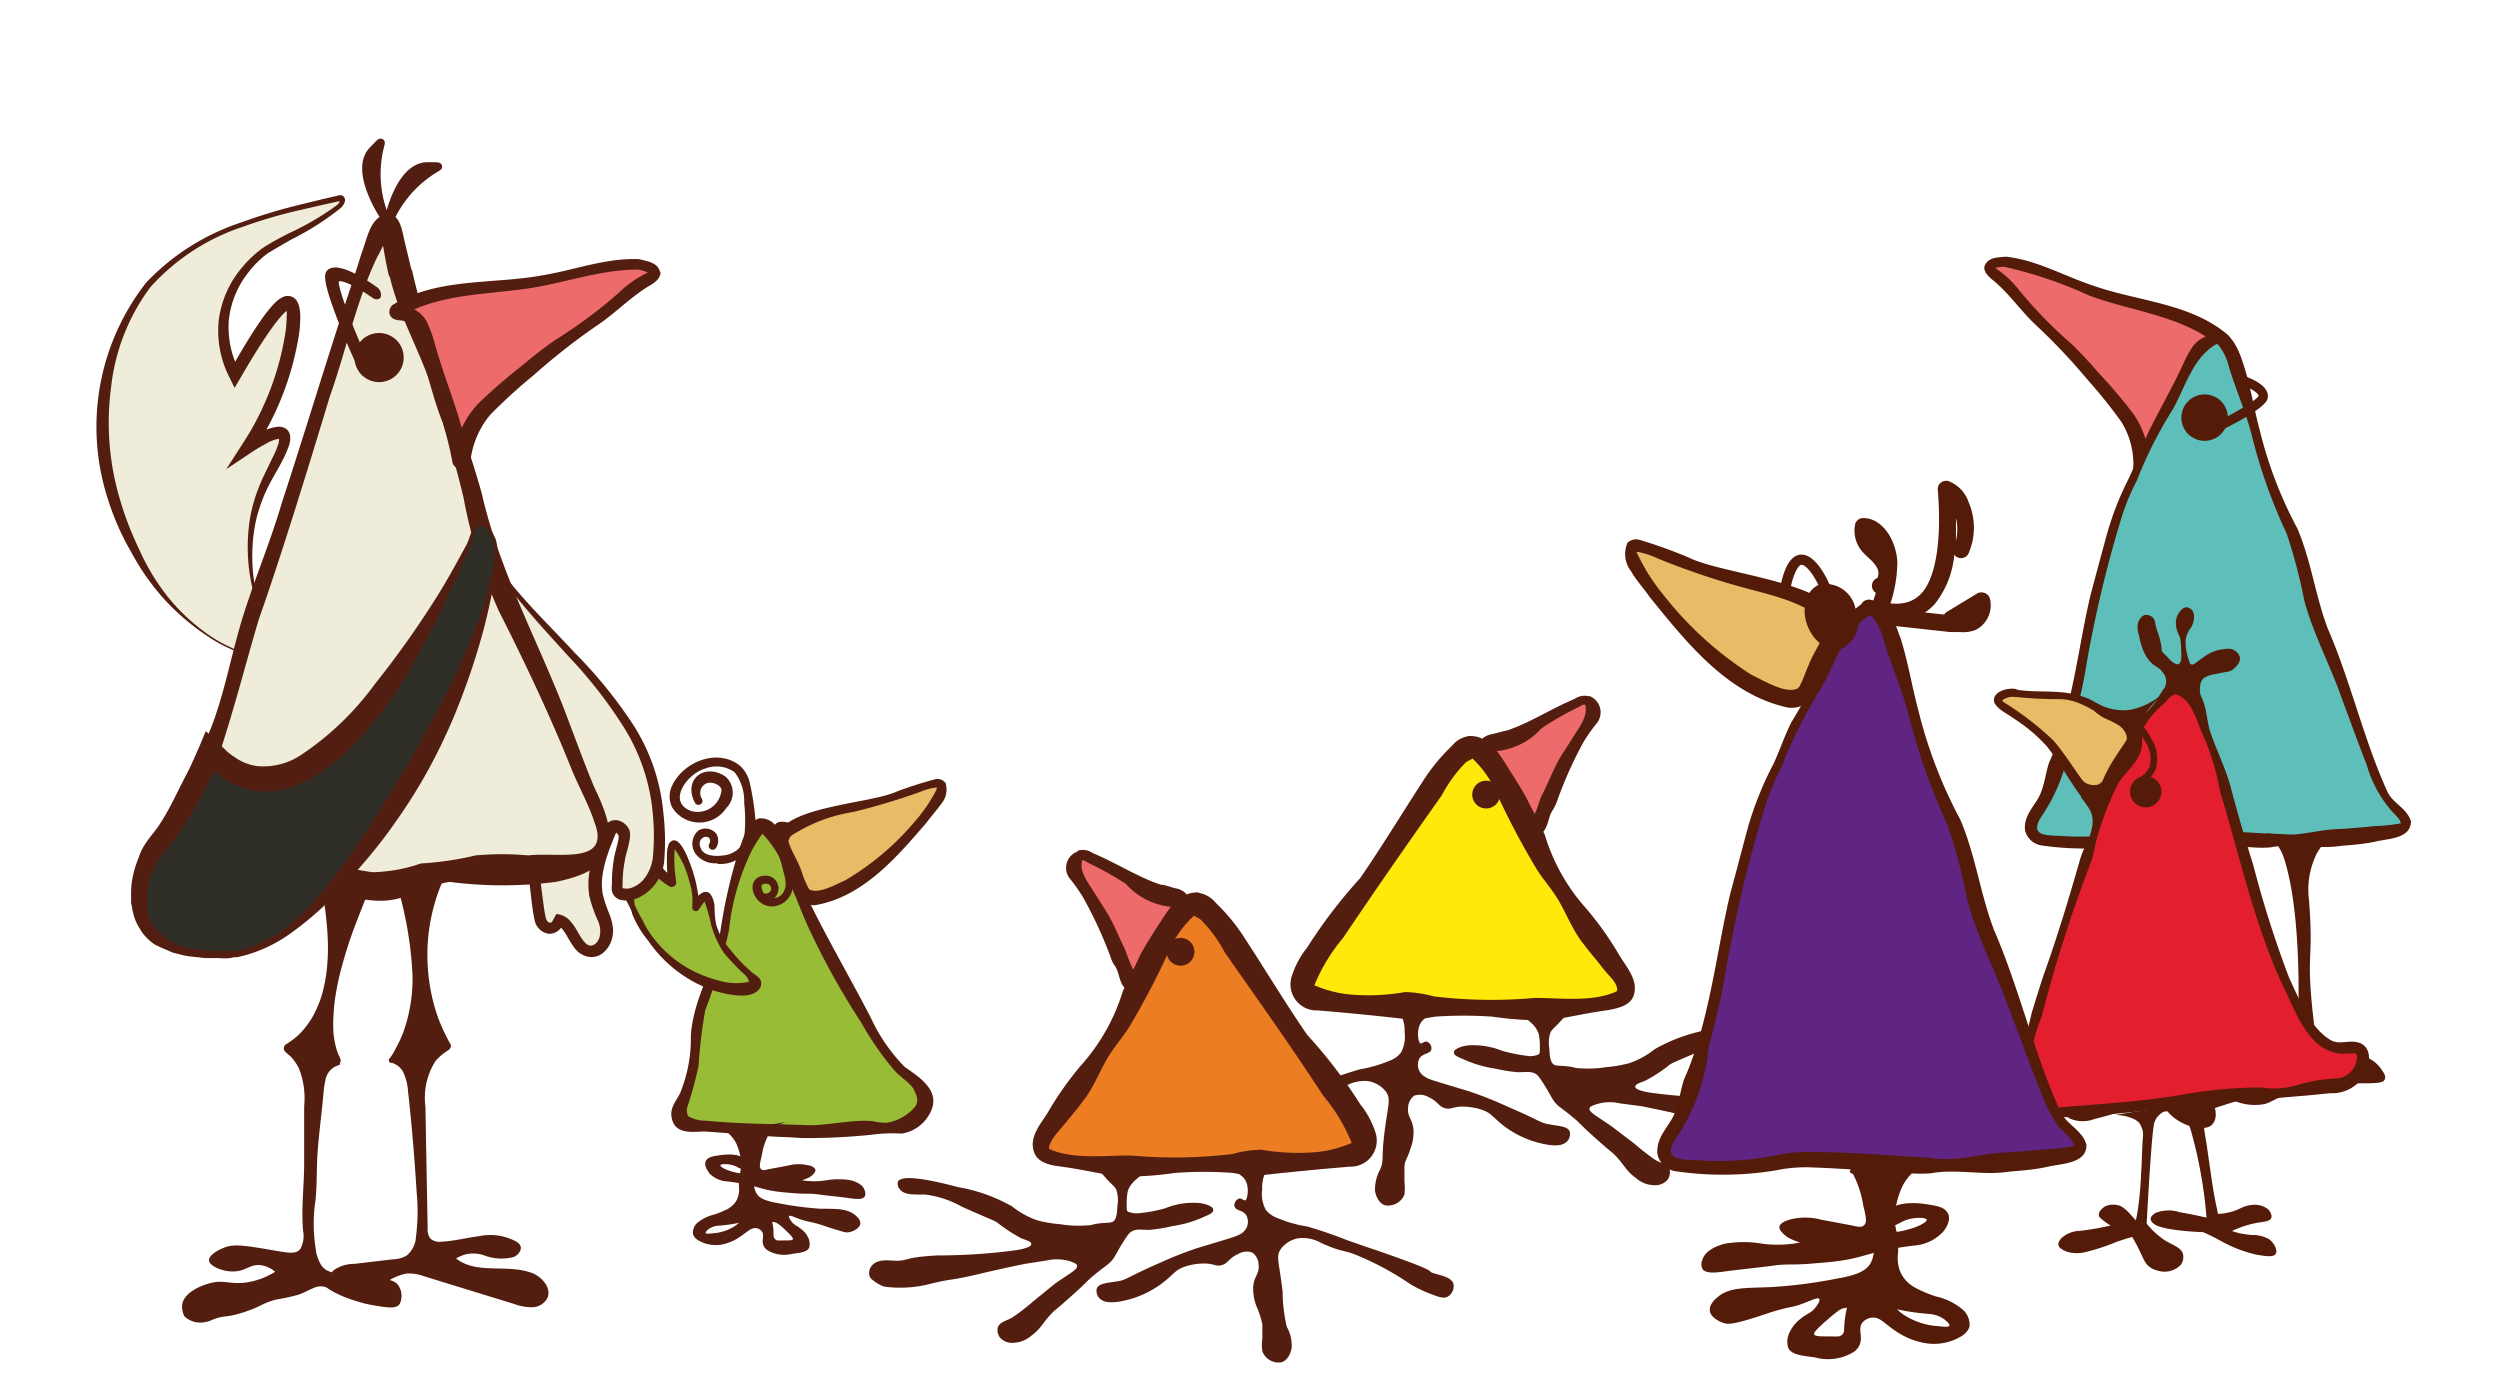 <?xml version="1.0" encoding="UTF-8"?> <svg xmlns="http://www.w3.org/2000/svg" id="Слой_1" data-name="Слой 1" viewBox="0 0 180 100"> <defs> <style>.cls-1{fill:#ed6b6a;}.cls-2{fill:#531b08;}.cls-3{fill:#5dbeba;}.cls-4{fill:#99bc37;}.cls-5{fill:#531e0f;}.cls-6{fill:#e8bb67;}.cls-7{fill:#f0ecda;}.cls-8{fill:#ed6c6b;}.cls-9{fill:#2f2f28;}.cls-10{fill:#521e12;}.cls-11{fill:#ffe90b;}.cls-12{fill:#ed7d23;}.cls-13{fill:#e8bb66;}.cls-14{fill:#e31e2f;}.cls-15{fill:#602483;}</style> </defs> <path class="cls-1" d="M143.25,19.24c.06-.26.58-.33.81-.36a4.5,4.5,0,0,1,2.15.38c.82.28,1.24.41,1.7.59,1.11.42,1.93.77,2.09.84,1.27.55,4.54,1.33,5.52,1.6,2.75.75,4.65,2,4.57,2.25s-.6-.11-1.2.2a1.94,1.94,0,0,0-.81.92c-1,2.06-1.59,3.42-2.3,4.72-.33.61-.46.76-.73,1.34a18.4,18.4,0,0,1-.84,2.07c-.14,0,.07-.83-.24-2a6.27,6.27,0,0,0-.8-1.75,11.93,11.93,0,0,0-1.47-1.82c-1.57-1.8-1.51-1.82-2.21-2.53-2.3-2.36-2.57-2.42-3.71-3.72a13.86,13.86,0,0,0-1.64-1.81c-.48-.39-1-.69-.89-1"></path> <path class="cls-2" d="M142.89,19.15c.26-.66,1-.61,1.54-.67,2.25.25,4.23,1.42,6.35,2.11,3.21,1.12,7,1.24,9.68,3.57,0,.08.08,0,.13.34a.51.51,0,0,1-.14.4.5.5,0,0,1-.29.16c-.31,0-.37,0-.59,0-.82.05-1,.81-1.35,1.51-.68,1.43-1.55,3.53-2.37,4.87a27,27,0,0,0-1.07,2.59.64.64,0,0,1-1.19-.19,5.82,5.82,0,0,0-.84-3.45,37.27,37.27,0,0,0-2.48-3.09,43.39,43.39,0,0,0-3.67-3.88c-1.15-1.07-2-2.39-3.25-3.36-.24-.23-.56-.53-.46-.93m.71.17c0-.11,0-.09.06,0a7.19,7.19,0,0,1,1.73,1.61,32.14,32.14,0,0,0,3.73,3.83,26.91,26.91,0,0,1,1.88,2,35.64,35.64,0,0,1,2.66,3.14,6.4,6.4,0,0,1,1.08,3.75.55.55,0,0,0-1-.18c.8-2.5,2.37-4.83,3.48-7.31a7,7,0,0,1,.72-1.27,2.14,2.14,0,0,1,1.93-.77s.13,0,0,0l-.09,0a.53.53,0,0,0-.26.42c0,.25,0,.16,0,.2-2.57-2-6.07-2.32-9.1-3.44a30.57,30.57,0,0,0-6.11-2.07,2.4,2.4,0,0,0-.8.13c-.07,0-.06.06,0,0"></path> <path class="cls-3" d="M161,26.3c1.21,3.78,1.64,6,2.35,8.06.85,2.5,1.3,2.47,2.2,5.39.57,1.87.39,1.88,1,3.89.7,2.36,1,2.55,2.3,6.11.53,1.48.63,1.88,1.43,4.07,1.11,3,1.35,3.48,1.82,4s1.24,1.12,1.1,1.56-.73.45-1,.49a54.47,54.47,0,0,1-10.13.61c-4.75-.31-7.13-.47-8.28-.2a19.08,19.08,0,0,1-5.56.32c-.76,0-1.66-.09-1.94-.63s.4-1.6.77-2.15c.51-.74,1-2.64,2.05-6.45.86-3.17.57-3.3,1.76-8.54,0,0,.39-1.68,1.13-4.27a21.61,21.61,0,0,1,.71-2.22c.37-.86.67-1.32,1.23-2.69.24-.58.2-.52.37-.92a22.09,22.09,0,0,1,1.52-2.79A31.31,31.31,0,0,0,157.33,27a6.41,6.41,0,0,1,1.56-2.25c.33-.31.54-.42.77-.41.69.05,1.13,1.36,1.33,2"></path> <path class="cls-2" d="M161.5,26.14c.53,1.6.78,3.29,1.22,4.91a30.07,30.07,0,0,0,2.69,7c1,2.34,1.3,4.88,2.2,7.23,1.65,3.81,2.58,8,4.31,11.78.42.81,1.37,1.13,1.67,2.07,0,1.25-1.63,1.25-2.5,1.45s-1.67.25-2.52.32c-1.69.27-3.4-.21-5.09.11a7.93,7.93,0,0,1-1.29,0c-1.94-.11-4.34-.32-6.27-.38a9.16,9.16,0,0,0-2.4.18,21.28,21.28,0,0,1-6.47.07,1.45,1.45,0,0,1-1.25-1.1c-.11-1.08.7-1.74,1.06-2.52s.41-1.55.67-2.34c1.68-3.75,2.11-8.45,3-12.12.25-.94.91-3.4,1.16-4.31a22.11,22.11,0,0,1,1.61-4.1c.42-.89.7-1.82,1.16-2.69a44.3,44.3,0,0,0,2.72-5.14c1.23-2.68,3.11-4.22,4.31-.44m-1,.32a4,4,0,0,0-.78-1.62c-.1-.05-.06-.08-.21,0-1.63,1-2.14,3-3.05,4.64a30.2,30.2,0,0,0-2.61,5.17,15.66,15.66,0,0,0-1.1,2.67,86.79,86.79,0,0,0-2.51,10.51c-.26,1.67-.69,3.33-1.1,5a12.7,12.7,0,0,1-2.16,6c-.9,1.41.4,1.33,1.46,1.38a19,19,0,0,0,4.9-.29,10,10,0,0,1,2.61-.24c2.52,0,5.08.25,7.55.37,1.67.33,3.32-.32,5-.34.83-.06,1.66-.12,2.49-.21a12.17,12.17,0,0,0,1.87-.2c0-.26-.38-.59-.59-.82a8.7,8.7,0,0,1-1.86-3.4c-.62-1.57-1.18-3.15-1.77-4.72-.82-2.38-2.06-4.64-2.72-7.1a38.32,38.32,0,0,0-1.27-4.82,38.25,38.25,0,0,1-2.53-7.15c-.43-1.63-1.11-3.17-1.6-4.77"></path> <path class="cls-2" d="M158.4,78l-1.4.75a1.39,1.39,0,0,1,1.08.5c.17.23.37.66.23.8s-1.81-.53-1.73-1,1.49-.49,1.58-.49a6.29,6.29,0,0,1,1.11-.78c.91-.49,1.44-.49,1.45-.72s-1-.86-1.91-.71a2.23,2.23,0,0,0-1.17.59c-.07-1.72-.14-3.11-.19-4-.16-2.64,0-5.3-.25-7.94a5.67,5.67,0,0,1,.54-3.33,4.81,4.81,0,0,1,1-1.27l-4.65-.21a3.64,3.64,0,0,1,.86.86,4,4,0,0,1,.48,1c1.29,4.07,1,11.22,1,11.22,0,1-.11,2.26-.21,3.82a3.79,3.79,0,0,0-2.58-.56c-.13,0-1.39.25-1.56.91a.49.49,0,0,0,.05.41c.12.13.32.07.77.11.19,0,.35,0,.44,0l-3.26.71-.11,0a2.25,2.25,0,0,0-.56.25c-.35.22-.87.72-.76,1.17a.79.79,0,0,0,.44.47,2.37,2.37,0,0,0,1.74,0,24,24,0,0,0,3-.93,17.48,17.48,0,0,1,1.76-.47,2.57,2.57,0,0,0,.43.81c.86,1.1,2.68,1.59,3.25,1s.18-1.82-.82-3.07"></path> <path class="cls-2" d="M169.48,78c1.64,0,2.11,0,2.22-.28s-.09-.5-.27-.77a2.42,2.42,0,0,0-1.3-.92A3.22,3.22,0,0,0,168.7,76a5.4,5.4,0,0,0-1.72.49c-.23-1.53-.38-2.81-.48-3.73-.45-4.39.09-3.49-.25-7.93a5.87,5.87,0,0,1,.54-3.34,4.74,4.74,0,0,1,1-1.26L163.13,60a3.45,3.45,0,0,1,.86.86,4,4,0,0,1,.48,1c1.29,4.06,1,11.19,1,11.22h0c0,.61,0,1.23,0,1.87,0,.24,0,.49,0,.73a13.35,13.35,0,0,1-1.4-.27c-1.92-.47-2.58-1-3.42-.69-.53.22-1,.74-.88,1s.36.21,2.15.57a9.53,9.53,0,0,1,1.38.35,7.94,7.94,0,0,1,1,.42c-.24,0-.58,0-1,.11a7.59,7.59,0,0,0-2.19.58c-.65.3-1.07.5-1.07.77,0,.51,1.46,1.21,2.83,1,.61-.09.59-.27,2-.82a8.85,8.85,0,0,1,2.53-.77,20.48,20.48,0,0,1,2.15.05"></path> <path class="cls-2" d="M160.4,30.06a1.67,1.67,0,1,1-1.67-1.66,1.66,1.66,0,0,1,1.67,1.66"></path> <path class="cls-2" d="M159.4,31.19a.32.32,0,0,1-.3-.19.34.34,0,0,1,.16-.45c.56-.27,1.12-.56,1.67-.87,1.53-.86,1.68-1.15,1.69-1.17,0-.19-.53-.58-1.42-.86a.34.34,0,0,1-.21-.43.34.34,0,0,1,.42-.21c.7.23,1.88.73,1.88,1.51,0,.32-.15.69-2,1.75-.56.31-1.14.61-1.72.88a.23.23,0,0,1-.14,0"></path> <path class="cls-4" d="M54.79,59.43c1.22-.16,1.87,3.87,5.34,10.09C62.65,74,63.91,76.28,65,77.05c.44.31,1.74,1.2,1.65,2.24-.07.8-.95,1.34-1.12,1.45-.83.51-1.58.4-3,.4-1.85,0-1.4.2-3.69.26-1.32,0-.92-.05-4.29-.13-1.26,0-2.51-.21-3.76-.27-1,0-1.46,0-1.72-.39-.41-.55.16-1.42.59-2.77a18.11,18.11,0,0,0,.53-3.9c.37-2.77,1-2.57,1.78-6,.61-2.62.55-4,1.65-6.66.72-1.73,1-1.83,1.19-1.85"></path> <path class="cls-5" d="M54.86,60c.14,0,0,0,0,.08a8.72,8.72,0,0,0-.74,1.18,17,17,0,0,0-1.63,5.69,37.58,37.58,0,0,1-1.71,5.78,33.83,33.83,0,0,0-.48,4,28.68,28.68,0,0,1-.82,3,1,1,0,0,0,.06.63,2.52,2.52,0,0,0,1.29.33c2.39.23,4.66.23,7,.31,1.67.1,3.35-.41,5-.28a3.85,3.85,0,0,0,1,.12,3.37,3.37,0,0,0,2.06-1.16c.28-.42.13-.78-.1-1.24s-1-.91-1.4-1.38A21.4,21.4,0,0,1,62,73.61a53.47,53.47,0,0,1-3.9-7.07c-.54-1.23-1-2.49-1.53-3.73A7.15,7.15,0,0,0,54.86,60m-.14-1.08a1.31,1.31,0,0,1,1.27.79c.49.94.74,1.93,1.19,2.87,1.59,3.68,3.66,7.11,5.5,10.66a12.55,12.55,0,0,0,2.47,3.59c1.14.78,2.69,1.79,1.77,3.39a2.77,2.77,0,0,1-2,1.4,11,11,0,0,0-2.16.08,44.51,44.51,0,0,1-5,.24l-1-.06c-1.93-.06-4.14-.29-6-.41-.78,0-2,.24-2.34-.77s.43-1.51.65-2.26a10.24,10.24,0,0,0,.67-3.85c.16-2.74,1.78-5,2.16-7.75a37.52,37.52,0,0,1,1.4-5.93c.3-.73.5-1.77,1.42-2"></path> <path class="cls-6" d="M67.8,56.5c-.21-.3-1.28.17-2.44.58,0,0-1.19.41-3.14.9s-3.17.54-4.82,1.39a1.78,1.78,0,0,0-1,1c-.15.48.14.76.66,2,.62,1.46.57,1.91,1.05,2.17a2,2,0,0,0,1.59-.06c2.84-1,4.88-3.27,6.64-5.23.07-.08,0,0,1.11-1.46a1.89,1.89,0,0,0,.23-.37c0-.1.32-.68.17-.89"></path> <path class="cls-5" d="M68.06,56.32a1.59,1.59,0,0,1-.3,1.57c-.29.41-.76.94-1.05,1.34-2.14,2.48-4.56,5.34-8,5.94a1.59,1.59,0,0,1-1.53-.85c-.16-.3-.31-.93-.45-1.24a12.23,12.23,0,0,1-.91-2.55c.29-2.5,6.73-2.61,8.75-3.54a29,29,0,0,1,2.78-.89.68.68,0,0,1,.67.22m-.52.37c0,.05.07,0,0,0a4.3,4.3,0,0,0-1.23.32,47.11,47.11,0,0,1-4.83,1.45A11.52,11.52,0,0,0,57,60.15a.66.66,0,0,0-.23.43c.17.63.71,1.46.94,2.15a6.87,6.87,0,0,0,.55,1.3c.65.38,1.92-.35,2.62-.66a19.29,19.29,0,0,0,5-4.24,10.84,10.84,0,0,0,1.56-2.3c0-.09,0-.23.07-.14"></path> <path class="cls-5" d="M54.46,60.39a19.49,19.49,0,0,0-.47-4,2.33,2.33,0,0,0-.73-1.27c-1.6-1.27-4.06-.28-4.87,1.45a1.78,1.78,0,0,0,0,1.55,2.31,2.31,0,0,0,3.9.06,1.55,1.55,0,0,0-.07-2.28c-1.54-1-3.06.25-2.18,1.91a.29.29,0,1,0,.49-.31.76.76,0,0,1,.34-1.1c.36-.15,1,.09,1.08.45a1.73,1.73,0,0,1-2.13,1.56c-1.87-.63-.34-2.71.92-3.06a2.25,2.25,0,0,1,2.15.25,3.38,3.38,0,0,1,.69,2.2,11.2,11.2,0,0,1,0,2.52.46.46,0,0,0,.4.49.45.45,0,0,0,.49-.45"></path> <path class="cls-5" d="M51.65,62.2a2.68,2.68,0,0,0,.44,0,2.47,2.47,0,0,0,2.14-1.76.28.28,0,0,0-.19-.36.29.29,0,0,0-.36.19,1.9,1.9,0,0,1-.55.88A1.94,1.94,0,0,1,52,61.6c-.56.07-1.24,0-1.48-.4s-.15-.73.06-.86a.38.38,0,0,1,.49,0,.41.41,0,0,1,0,.41.28.28,0,0,0,.48.3.92.92,0,0,0,0-1.05,1,1,0,0,0-1.27-.2,1.26,1.26,0,0,0-.23,1.63,1.75,1.75,0,0,0,1.6.72"></path> <path class="cls-5" d="M55.56,65.26a1.27,1.27,0,0,1-.74-.23,1.52,1.52,0,0,1-.63-1,.89.89,0,0,1,.17-.67.87.87,0,0,1,.61-.3.92.92,0,0,1,1,1.29.75.75,0,0,1-.23.32.91.91,0,0,0,.76-.63c.17-.47,0-.9-.23-1.82l-.11-.38c-.56-1.92-.56-2.33-.25-2.57s.9,0,1.08,0a.31.31,0,0,1,.14.39.29.29,0,0,1-.39.13,1.42,1.42,0,0,0-.45-.14,5.46,5.46,0,0,0,.42,2l.11.37A3.25,3.25,0,0,1,57,64.24a1.58,1.58,0,0,1-.53.72,1.55,1.55,0,0,1-.91.3m-.48-1.63h0a.38.38,0,0,0-.23.1.29.29,0,0,0,0,.22,1,1,0,0,0,.15.37.43.43,0,0,0,.5-.2.37.37,0,0,0-.1-.41.34.34,0,0,0-.23-.08"></path> <path class="cls-5" d="M55.43,81.63a2.37,2.37,0,0,0-.88.81,3.54,3.54,0,0,0-.3,2.23c0,.71.07,1.08.3,1.37s.72.46,1.49.59a23.74,23.74,0,0,0,3.05.4c1.24,0,1.91,0,2.49.46.11.1.4.34.36.63s-.46.53-.77.59-.35,0-1-.18c-.82-.25-.92-.32-1.46-.46s-.57-.11-1-.25-.82-.35-.89-.27.14.36.17.4c.21.28.39.28.7.55a1.57,1.57,0,0,1,.48.57,1,1,0,0,1,.09.76c-.15.31-.57.36-1.24.45A2.34,2.34,0,0,1,55.23,90a1,1,0,0,1-.22-.24c-.23-.42.06-.79-.15-1.09a.63.63,0,0,0-.46-.25c-.38,0-.58.28-1.14.64A3.38,3.38,0,0,1,52,89.6a2.47,2.47,0,0,1-1.39-.13c-.25-.11-.65-.29-.72-.65a.93.93,0,0,1,.28-.74,3,3,0,0,1,1.28-.64,6.6,6.6,0,0,0,.81-.33,1.62,1.62,0,0,0,.46-.3,1.44,1.44,0,0,0,.38-.53,1.72,1.72,0,0,0,.1-.87c0-1.06.24-1.07.13-1.93A3.69,3.69,0,0,0,53,82.31c-.28-.57-.75-.81-.68-.94s.38,0,.61,0c1.48.3,2.51.07,2.53.24s-.37.1-.74.37c-.8.6-1,2.16-.64,3.36.23.86.76,1.62.47,2a1.63,1.63,0,0,1-.44.4,1.76,1.76,0,0,1-.39.18,10.36,10.36,0,0,1-2,.33,1.37,1.37,0,0,0-.68.23s-.27.2-.23.3.53,0,.71,0a3.32,3.32,0,0,0,1.43-.53c.73-.52.58-1,1.08-1.12a1.44,1.44,0,0,1,1.55.79,3.37,3.37,0,0,1,.11.66c0,.42,0,.55.13.65s.1.09.66.08c.39,0,.58,0,.61-.09s-.17-.31-.61-.72-.58-.47-.7-.5-.28,0-.46-.08-.24-.23-.5-.35a.89.89,0,0,1-.16-.1.8.8,0,0,1-.17-.21,8.36,8.36,0,0,1-.66-1.47c-.31-1.22-.73-2.89.18-3.73a2.06,2.06,0,0,1,1.44-.46"></path> <path class="cls-5" d="M56.51,80.82a2.42,2.42,0,0,0-1.06.66,5,5,0,0,0-.61,1.76c-.14.56-.18.8-.05.93s.29.07.62,0l1.38-.26a2.89,2.89,0,0,1,1.43,0c.17,0,.46.15.49.33s-.3.44-.39.5a3.42,3.42,0,0,1-.57.24,5.49,5.49,0,0,0,1.75,0,5.2,5.2,0,0,1,1.76,0c.21.06.88.25,1,.75a.52.52,0,0,1,0,.42c-.17.25-.65.18-1.16.11-.72-.1-1.44-.16-2.16-.26s-.83,0-2-.11c-2.4-.17-2-.5-4.49-.82a2,2,0,0,1-1.4-.61c0-.06-.38-.47-.25-.82s.58-.4,1-.46c.53-.09,1.6-.13,1.79.34a.53.53,0,0,1-.17.61c-.16.06-.28-.12-.64-.23s-.89-.11-.91,0,.38.32.72.42,1,.3,1.21,0,0-.32-.09-.86c-.22-1-.34-1.52-.11-1.86.12-.17.28-.24.82-.37a18.2,18.2,0,0,1,2.11-.43"></path> <path class="cls-4" d="M54.39,70.82c-.28.55-2.59.38-4.58-.73-3.49-1.93-5.54-6.49-4.4-9.44.36-.93,1.07-1.79,1.3-1.7s-.27,1.3.16,2.55a3.85,3.85,0,0,0,1.62,1.92c-.23-2.19-.1-2.72.08-2.77s1.1,1.47,1.44,2.94a8.56,8.56,0,0,1,.22,1.63c.19-.41.45-.86.67-.82s.35,1,.48,1.68C51.92,69,54.72,70.15,54.39,70.82Z"></path> <path class="cls-5" d="M54.72,71.13c-.57.94-2.46.45-3.32.2a9.41,9.41,0,0,1-4.73-3.6,7,7,0,0,1-1.15-1.93c-.11-.53-.48-.87-.56-1.4a6.42,6.42,0,0,1-.14-2.27,6.79,6.79,0,0,1,.35-1.48c.19-.47,1-2.24,1.67-1.77a.68.68,0,0,1,.15.58,3.52,3.52,0,0,0,1.61,3.8l-.5.31a16.56,16.56,0,0,1-.08-2,2.11,2.11,0,0,1,.15-.84c.83-1.09,1.75,2.08,1.89,2.62s.24,1.31.38,2l-.53-.1a3.13,3.13,0,0,1,.23-.54c.18-.34.64-.7,1-.35a1.78,1.78,0,0,1,.31,1.09,7.19,7.19,0,0,0,.1,1.06,4.44,4.44,0,0,0,1,1.82A10.62,10.62,0,0,0,54,69.88c.2.24.53.34.73.63a.65.65,0,0,1,0,.62Zm-.79-.4a.1.1,0,0,0,0,.09s0,0,0,0a0,0,0,0,1,0,0,.79.79,0,0,0-.29-.62,17.6,17.6,0,0,1-1.52-1.59,7.2,7.2,0,0,1-.91-2,12.11,12.11,0,0,0-.51-1.77l0,0a.1.1,0,0,0,.07,0c.09,0,0,0,0,0s-.31.43-.46.65a.26.26,0,0,1-.47-.18,4.68,4.68,0,0,0-.22-1.89,7,7,0,0,0-1.07-2.33l-.11-.1s0,0,.09,0a.1.1,0,0,0,.06,0,10.18,10.18,0,0,0,.1,2.52.33.33,0,0,1-.49.31,4.85,4.85,0,0,1-1.19-1,3.61,3.61,0,0,1-.69-3,4.86,4.86,0,0,0,.07-.55s0,0,.05.06a.18.18,0,0,0,.13,0h0a3.76,3.76,0,0,0-1.34,2.85,5.91,5.91,0,0,0,.14,1.39c.08.53.29,1,.32,1.57a9.56,9.56,0,0,0,.57,1.1A6.33,6.33,0,0,0,47,67.47a8.43,8.43,0,0,0,4.62,3.09,4.48,4.48,0,0,0,2.32.13s0,0,0,0Z"></path> <path class="cls-7" d="M18.62,46.85c-1.31.8-5.68-1.76-8.14-5.78C7.14,35.61,6.17,28.9,9.13,22.8s10.3-7.43,15.1-8.56a.42.42,0,0,1,.35,0c.12.13,0,.33-.11.46-1,1.16-4.78,2.68-5.91,3.73A6.84,6.84,0,0,0,16.88,27c2.52-4.4,3.49-5.29,3.9-5.21.77.16.21,3.86-1.09,7a20,20,0,0,1-1.78,3.33c.94-.6,2.05-1.2,2.45-.92.56.39-.66,2.26-1.32,3.67C16.23,40.9,20.17,45.9,18.62,46.85Z"></path> <path class="cls-5" d="M18.64,46.89a2.56,2.56,0,0,1-2-.15,10,10,0,0,1-1.79-1,16.76,16.76,0,0,1-3.09-2.67,17.06,17.06,0,0,1-2.34-3.37A18.33,18.33,0,0,1,7.79,36a16.84,16.84,0,0,1,2.74-15.66A16.59,16.59,0,0,1,17.41,16a39.73,39.73,0,0,1,3.89-1.19l2-.49,1-.23a.5.5,0,0,1,.37,0,.39.39,0,0,1,.16.42,1,1,0,0,1-.34.5A19.65,19.65,0,0,1,21,17.23c-.58.33-1.17.67-1.71,1a6.78,6.78,0,0,0-1.38,1.35,6.66,6.66,0,0,0-1.44,3.52,6.92,6.92,0,0,0,.8,3.69l-.76,0c.73-1.29,1.47-2.58,2.34-3.82a9.75,9.75,0,0,1,.71-.91,3.82,3.82,0,0,1,.45-.45,1.89,1.89,0,0,1,.33-.21.82.82,0,0,1,.61-.06.8.8,0,0,1,.48.43,1.48,1.48,0,0,1,.13.39,2.94,2.94,0,0,1,.06.64A8.84,8.84,0,0,1,21.54,24a21,21,0,0,1-1.17,4.38,20.37,20.37,0,0,1-2.07,4l-.63-.63a11,11,0,0,1,1.07-.61,3.55,3.55,0,0,1,1.3-.42,1,1,0,0,1,.52.13.74.74,0,0,1,.33.53,1.61,1.61,0,0,1-.11.77,8.53,8.53,0,0,1-.51,1.14c-.38.71-.8,1.38-1.12,2.08a11.39,11.39,0,0,0-.74,2.2,12.48,12.48,0,0,0-.05,4.68c.14.78.32,1.55.49,2.33a7.78,7.78,0,0,1,.2,1.19A1.16,1.16,0,0,1,18.64,46.89Zm-.05-.08a1,1,0,0,0,.34-1,9.47,9.47,0,0,0-.22-1.16c-.19-.77-.39-1.54-.54-2.32a13.12,13.12,0,0,1-.2-4.8,10.75,10.75,0,0,1,.63-2.35c.29-.77.67-1.47,1-2.18a7,7,0,0,0,.43-1,1,1,0,0,0,.06-.4s0,0,0,0,0,0-.05,0a2.8,2.8,0,0,0-.93.37,11.2,11.2,0,0,0-1,.6l-1.82,1.21,1.19-1.85A20.18,20.18,0,0,0,19.48,28a20.42,20.42,0,0,0,1.09-4.18,9.22,9.22,0,0,0,.07-1,2.13,2.13,0,0,0,0-.46c0-.14-.13-.2.06-.09s0,0-.05.11a3.29,3.29,0,0,0-.35.32c-.22.26-.45.53-.66.83-.84,1.16-1.6,2.43-2.34,3.7l-.41.7-.35-.72a7.38,7.38,0,0,1-.79-4.16,7.28,7.28,0,0,1,1.71-3.83A7.82,7.82,0,0,1,19,17.8c.59-.38,1.19-.69,1.79-1a20.08,20.08,0,0,0,3.43-2,.72.72,0,0,0,.25-.3s0,0-.11,0l-1,.22-2,.46a35.21,35.21,0,0,0-3.88,1.15,15.49,15.49,0,0,0-6.64,4.33A14.7,14.7,0,0,0,8,27.87a19.33,19.33,0,0,0,.57,7.86,23.14,23.14,0,0,0,1.41,3.74A16.27,16.27,0,0,0,12,42.87a14.12,14.12,0,0,0,2.91,2.76,10,10,0,0,0,1.75,1A2.44,2.44,0,0,0,18.59,46.81Z"></path> <path class="cls-7" d="M33.62,36.43c2.21,7.76,11.43,12,13.37,19.86a19.67,19.67,0,0,1,.48,3.82,6.41,6.41,0,0,1-.33,2.79A2.34,2.34,0,0,1,45,64.4a.62.62,0,0,1-.35-.12.7.7,0,0,1-.15-.49,9.41,9.41,0,0,1,.35-2.74A2.1,2.1,0,0,0,44.91,60c-.11-.35-.56-.61-.85-.39a.75.75,0,0,0-.23.37c-.64,1.54-1.3,3.22-.86,4.83a12.27,12.27,0,0,1,.68,2.16c.05.75-.48,1.64-1.23,1.55-1.15-.14-1.26-2.21-2.42-2.28.25.35-.35.78-.73.57a1.44,1.44,0,0,1-.54-1.11c-.62-4.28-.65-8.65-1.68-12.85-.67-2.72-1.75-5.32-2.54-8a18.17,18.17,0,0,1-.83-8.29"></path> <path class="cls-5" d="M33.62,36.43a17.82,17.82,0,0,0,3.26,5.69c1.39,1.7,3,3.25,4.48,4.86a33,33,0,0,1,4.21,5.17,14.11,14.11,0,0,1,2.19,6.36,17.45,17.45,0,0,1,.07,3.4,3.25,3.25,0,0,1-2.17,2.85,1.88,1.88,0,0,1-1.08,0,.84.84,0,0,1-.52-.6,2,2,0,0,1,0-.51,10,10,0,0,1,.13-1.73c.07-.55.31-1.19.35-1.58s-.3-.4-.18-.39l-.13.3-.15.38c-.1.25-.2.5-.28.75a8.53,8.53,0,0,0-.4,1.52,4.39,4.39,0,0,0,0,1.49,9.87,9.87,0,0,0,.51,1.5,4.74,4.74,0,0,1,.22.9,2.22,2.22,0,0,1-.13,1,2,2,0,0,1-.63.86,1.32,1.32,0,0,1-1.17.2,1.68,1.68,0,0,1-.87-.64,8.22,8.22,0,0,1-.47-.75c-.27-.47-.55-.86-.83-.85l.37-.67a.74.74,0,0,1,.11.58.84.84,0,0,1-.25.43,1,1,0,0,1-.77.28,1.22,1.22,0,0,1-1-1c-.17-.77-.21-1.37-.3-2.06-.15-1.35-.27-2.69-.39-4a46.67,46.67,0,0,0-1.15-7.92c-.66-2.58-1.66-5.09-2.35-7.71a17.7,17.7,0,0,1-.56-8,18.21,18.21,0,0,0,.9,7.92c.8,2.55,1.84,5,2.58,7.65a48.47,48.47,0,0,1,1.36,8c.13,1.34.26,2.67.42,4,.09.64.16,1.38.29,1.93a.54.54,0,0,0,.26.4.33.33,0,0,0,.14-.06s0,0,0,0,0,.08,0,.09l.37-.66a1.45,1.45,0,0,1,1,.51,4.07,4.07,0,0,1,.52.75c.27.48.56.93.84,1s.58-.14.73-.54A1.8,1.8,0,0,0,43,66.19a10.66,10.66,0,0,1-.56-1.63,5.44,5.44,0,0,1,0-1.8,9,9,0,0,1,.45-1.68c.1-.27.2-.53.31-.79l.16-.39a2.25,2.25,0,0,1,.22-.46.86.86,0,0,1,.7-.39,1,1,0,0,1,.67.24,1.13,1.13,0,0,1,.39.55,1.67,1.67,0,0,1,0,.58c-.11.7-.3,1.1-.37,1.65a8.26,8.26,0,0,0-.14,1.57,1.24,1.24,0,0,0,0,.31c0,.06,0,0,0,0a1.31,1.31,0,0,0,.55,0,2,2,0,0,0,1.08-.79A3.09,3.09,0,0,0,47,61.79a16.49,16.49,0,0,0,0-3.21,14,14,0,0,0-2-6.08,32.62,32.62,0,0,0-4-5.17c-1.48-1.63-3-3.26-4.33-5A16.93,16.93,0,0,1,33.62,36.43Z"></path> <path class="cls-5" d="M32.46,75.31a.3.3,0,0,0,0-.08,13.84,13.84,0,0,1-.9-1.91,12.27,12.27,0,0,1-.5-1.77,13.84,13.84,0,0,1-.23-4.06,13.41,13.41,0,0,1,1-3.95c.15-.34.31-.68.49-1l-3.79,1a27,27,0,0,1,1.17,6.65,11.44,11.44,0,0,1-.65,4.1,10.39,10.39,0,0,1-.66,1.39,3.35,3.35,0,0,1-.39.59.21.21,0,0,0,0,.07.11.11,0,0,0,0,0,.21.21,0,0,0,.1.18l.1,0a1.38,1.38,0,0,1,.83.67,3.9,3.9,0,0,1,.35,1.4c.27,2.41.47,4.83.62,7.26a14.27,14.27,0,0,1-.05,3.2,1.88,1.88,0,0,1-.67,1.35,2.06,2.06,0,0,1-1,.27L25.5,91a2.56,2.56,0,0,0-1.39.4.92.92,0,0,0-.24,1.28,1.28,1.28,0,0,0,1,.27,8.64,8.64,0,0,0,3.23-.81,3.62,3.62,0,0,1,1.21-.45,3.16,3.16,0,0,1,1.22.2l6.5,2a3.64,3.64,0,0,0,1.3.23,1.26,1.26,0,0,0,1.08-.65c.31-.7-.33-1.47-1-1.77-1.77-.75-4.07.11-5.57-1.09a2.33,2.33,0,0,1,2-.23A3.48,3.48,0,0,0,37,90.5c.32-.15.61-.51.46-.83a.81.81,0,0,0-.26-.26A3.91,3.91,0,0,0,34.52,89c-.91.11-1.81.36-2.72.4a1,1,0,0,1-.81-.22,1.12,1.12,0,0,1-.2-.75l-.16-8.76a4.9,4.9,0,0,1,.75-3.31,4.28,4.28,0,0,1,.83-.7.64.64,0,0,0,.21-.19A.21.21,0,0,0,32.46,75.31Z"></path> <path class="cls-5" d="M24.53,76.32a1.17,1.17,0,0,0-.09-.24,2.71,2.71,0,0,1-.13-.3,4.13,4.13,0,0,1-.15-.5,6.76,6.76,0,0,1-.15-.9,9.61,9.61,0,0,1,0-1.2,12.87,12.87,0,0,1,.15-1.51c.1-.62.23-1.24.39-1.85s.42-1.5.67-2.23c.31-.89.66-1.77,1-2.63.14-.33.28-.66.43-1l-3.76-1s.07.25.07.27c.07.26.13.51.18.77s.15.76.22,1.15.13,1,.17,1.43.08,1.07.08,1.61a13.73,13.73,0,0,1-.09,1.7,10.62,10.62,0,0,1-.33,1.68,7.87,7.87,0,0,1-.64,1.56,6,6,0,0,1-1,1.33,5.45,5.45,0,0,1-.94.72.35.35,0,0,0-.05.57l.39.34a3.6,3.6,0,0,1,.57.83,5.79,5.79,0,0,1,.38,2.72s0,1.48,0,4.08c0,1.63-.22,3.26-.08,4.89a1.91,1.91,0,0,1-.21,1.33c-.3.36-.78.28-1.73.12-1.94-.34-2.93-.51-3.6-.28s-1.27.63-1.23,1,1.1.89,2.05.74c.73-.12,1-.52,1.71-.42a1.92,1.92,0,0,1,1,.47,5.38,5.38,0,0,1-2.1.77c-1.18.16-1.58-.24-2.67.07-.23.07-1.81.52-1.93,1.57a1.53,1.53,0,0,0,.17.8,1.76,1.76,0,0,0,.82.42,2,2,0,0,0,1.2-.18c1-.38.86-.09,2.22-.53s1.25-.62,2.39-.93a13.05,13.05,0,0,0,1.61-.35c.86-.32,1.23-.71,1.85-.56.24.07.17.12.77.43a8.44,8.44,0,0,0,1.52.6,8.27,8.27,0,0,0,1.28.31c1,.17,1.59.26,1.84-.11a1.33,1.33,0,0,0-.05-1.25c-.31-.54-.9-.55-2.79-.73s-2.42-.27-2.8-.79a2.91,2.91,0,0,1-.42-1.27,11.36,11.36,0,0,1,0-3.45c.11-1.11.07-2.22.14-3.32.1-1.49.32-3,.44-4.45a5.87,5.87,0,0,1,.13-.84,1.34,1.34,0,0,1,.91-1.07.27.27,0,0,0,.13-.07.09.09,0,0,0,0-.07A.6.6,0,0,0,24.53,76.32Z"></path> <path class="cls-7" d="M28.84,19.61c.7,2.85,1.1,3.11,3,8.9.33,1,.69,2.08,1.15,3.55,1.36,4.45,1.5,5.76,2.29,8.23a66.57,66.57,0,0,0,3.3,7.55c1.45,3.06,2.55,6.31,3.94,9.39.46,1,1.31,2.86.63,4a2,2,0,0,1-1.31.85c-4.25,1.1-7.63-.22-11.71,1a10.42,10.42,0,0,1-2.46.62c-1.84.14-2.88-.46-4.59-.84a28.58,28.58,0,0,0-4.91-.15c-6,0-7.17.35-7.48-.37-.41-.94,1.38-1.85,3.43-6a38.67,38.67,0,0,0,2.36-6.19c.42-1.4.42-1.66.88-3.32.84-3.08,1.66-5.24,2.15-6.57s.34-1,3.83-12.1c3-9.55,3.84-12.1,4.53-12,.38.07.33.9.94,3.4"></path> <path class="cls-5" d="M28,19.85c-.24-1-.41-2.11-.56-3,0,0,0,0,.07.06A.38.38,0,0,0,28,17c-2,3.09-2.93,7.84-4.27,11.6-1.43,4.73-3.48,11.43-5.1,16-1,3.38-1.86,6.81-3,10.15a12.48,12.48,0,0,1-3.06,5.58,15,15,0,0,0-1.25,1.77.08.08,0,0,0,0-.08,32.11,32.11,0,0,0,4.14,0,64.47,64.47,0,0,1,7.74,0,26,26,0,0,0,3.62.78,11.38,11.38,0,0,0,3.48-.63,22.7,22.7,0,0,0,3.94-.58,21,21,0,0,1,3.8,0c2.13-.26,6,.74,4.74-2.44-.32-1.07-1.21-2.72-1.63-3.78C39.6,51.5,37.74,47.59,35.92,44a35.42,35.42,0,0,1-2.54-8.15c-.65-2.71-1.45-5.39-2.31-8s-2.33-5.08-3-7.9m1.6-.49c1.19,5.37,3.5,10.67,5,16,1.26,5.55,3.86,10.28,5.91,15.5.51,1.32,1.71,4.61,2.26,5.84,2,4.1,1.25,5.88-2.85,6.7a29.73,29.73,0,0,1-7.6,0c-1.31.16-2.23.86-3.59,1.16-1.95.59-4.24-.3-5.92-.76a70.06,70.06,0,0,0-7.43-.19A28.84,28.84,0,0,1,11,63.44a1.41,1.41,0,0,1-.76-.52c-.87-1.35.68-2.65,1.26-3.57,1.1-1.69,1.76-3.59,2.92-5.24,1.62-3.06,2.08-6.65,3.16-10,.86-2.69,1.92-5.2,2.72-7.93,1.54-4.68,3.58-11.44,5.12-16l.63-2c.35-.84.56-2.45,1.66-2.72s1.25,1.21,1.42,1.91l.48,2"></path> <path class="cls-8" d="M47.17,19.61c0-.28-.56-.44-.8-.51a4.82,4.82,0,0,0-2.32,0c-.92.15-1.37.22-1.89.33-1.24.26-2.16.5-2.34.54a61.1,61.1,0,0,1-6.08.78c-3,.33-5.23,1.36-5.18,1.61s.66,0,1.24.41a2.15,2.15,0,0,1,.7,1.1c.75,2.34,1.1,3.87,1.64,5.35.25.69.36.88.54,1.53a18.61,18.61,0,0,0,.55,2.32c.14,0,.06-.88.57-2a6.9,6.9,0,0,1,1.13-1.7,13.64,13.64,0,0,1,1.85-1.68c1.95-1.63,1.9-1.67,2.75-2.3,2.81-2.1,3.1-2.12,4.52-3.3a14.25,14.25,0,0,1,2-1.63c.57-.34,1.13-.57,1.1-.86"></path> <path class="cls-5" d="M47.56,19.57c0,.45-.34.71-.64.91-1.45.82-2.59,2.07-4,3A45.76,45.76,0,0,0,38.44,27a38.7,38.7,0,0,0-3.12,2.84,6.26,6.26,0,0,0-1.46,3.5.7.7,0,0,1-.39.4.68.68,0,0,1-.88-.4,26.87,26.87,0,0,0-.71-2.91c-.64-1.54-1.2-3.9-1.69-5.52-.27-.79-.31-1.62-1.16-1.81-.24-.06-.31,0-.62-.11a.6.6,0,0,1-.28-.22.54.54,0,0,1-.08-.45c.1-.32.14-.25.18-.34,3.2-2,7.22-1.5,10.79-2.15,2.34-.38,4.62-1.28,7-1.17.58.16,1.35.22,1.51.95m-.78.07c0,.1,0,.07,0,0a2.64,2.64,0,0,0-.82-.27c-2.29,0-4.51.7-6.77,1.16-3.38.69-7.11.4-10.16,2.12,0,0,0,.06.09-.2a.53.53,0,0,0-.21-.48A.28.28,0,0,0,28.8,22c-.09,0,0,0,0,0a2.29,2.29,0,0,1,1.91,1.12,9.36,9.36,0,0,1,.55,1.46c.75,2.8,2,5.51,2.45,8.27a.6.6,0,0,0-1.06,0,6.89,6.89,0,0,1,1.76-3.77,41.68,41.68,0,0,1,3.32-2.87,27.11,27.11,0,0,1,2.31-1.77A33.9,33.9,0,0,0,44.64,21a7.54,7.54,0,0,1,2.09-1.41c.08,0,.05-.06.05.05"></path> <path class="cls-5" d="M26.27,24.3a1.77,1.77,0,1,0,2.47.42,1.78,1.78,0,0,0-2.47-.42"></path> <path class="cls-5" d="M25.89,26.56a.61.61,0,0,0,.52.23c.24,0,.33-.28.2-.55-.43-.94-.84-1.89-1.22-2.84-1.05-2.65-1-3.08-1-3.12.17-.14,1.12.24,2.41,1.15.26.18.53.16.62-.06a.67.67,0,0,0-.31-.71c-1-.72-2.83-1.84-3.52-1.22-.27.25-.41.74.88,4,.39,1,.81,2,1.25,2.91a.74.74,0,0,0,.14.22"></path> <path class="cls-9" d="M35.63,38.89v0a4.09,4.09,0,0,1,0,1.67,35.59,35.59,0,0,1-3,9.57,57.3,57.3,0,0,1-6.21,10.68c-2.3,3.08-5.89,7.71-10.22,7.91-8.12.37-6.6-6.06-4.86-8s3.8-6.72,3.8-6.72l.65.66c4.61,4.1,9.8-2.14,12.24-5.57A60.92,60.92,0,0,0,32.34,42q.72-1.37,1.38-2.76c.16-.34.38-1.38.79-1.49S35.5,38.51,35.63,38.89Z"></path> <path class="cls-10" d="M35.06,38.12c-.19-.22-.51-.37-.67-.14-.36.45-.39,1.21-.73,1.77-.55,1.17-1,2.38-1.6,3.56a49.15,49.15,0,0,1-3.8,6.88,24.85,24.85,0,0,1-2.51,3.12,14.07,14.07,0,0,1-3.18,2.63,7.84,7.84,0,0,1-2,.85,5.39,5.39,0,0,1-2.3.13,5.66,5.66,0,0,1-2.14-.85l-.46-.32-.43-.37c-.25-.24-.47-.48-.71-.71l1.39-.27c-.51,1.13-1.06,2.21-1.65,3.3a21.11,21.11,0,0,1-2,3.14l-.33.37-.25.29a2.27,2.27,0,0,0-.22.32,1.51,1.51,0,0,0-.2.35,6.23,6.23,0,0,0-.59,1.52,5.63,5.63,0,0,0-.11.81l0,.4,0,.4a3.42,3.42,0,0,0,.17.77c.05.12.12.23.17.35a1.2,1.2,0,0,0,.21.34,4.45,4.45,0,0,0,2.85,1.57l.86.12.89,0a4.17,4.17,0,0,0,.87,0l.44,0,.42-.1a8.57,8.57,0,0,0,3.12-1.56,15.22,15.22,0,0,0,2.54-2.47,55.51,55.51,0,0,0,4.14-5.84c1.28-2,2.48-4.06,3.63-6.16A69.89,69.89,0,0,0,34,45.84a24,24,0,0,0,1.15-3.41,17.71,17.71,0,0,0,.36-1.76,4,4,0,0,0,0-1.75A2.54,2.54,0,0,0,35.06,38.12Zm.69,2.58c-.09.6-.18,1.2-.29,1.8-.23,1.19-.5,2.37-.84,3.55s-.71,2.33-1.13,3.47-.87,2.29-1.39,3.39a38.14,38.14,0,0,1-3.67,6.34c-.69,1-1.48,2-2.25,2.89s-1.6,1.85-2.47,2.71a22.28,22.28,0,0,1-2.83,2.38,10.26,10.26,0,0,1-3.34,1.58l-.46.11c-.15,0-.31,0-.47.06a4.84,4.84,0,0,1-.93,0h-.92l-.93-.1a4.93,4.93,0,0,1-.93-.18l-.46-.11-.45-.2-.45-.19L11.13,68a3.62,3.62,0,0,1-.74-.67,1.75,1.75,0,0,1-.29-.42,3.91,3.91,0,0,1-.26-.44,4.22,4.22,0,0,1-.31-1L9.44,65l0-.5a6.57,6.57,0,0,1,.05-1,7.53,7.53,0,0,1,.56-1.9c.07-.15.15-.3.23-.44a4,4,0,0,1,.27-.44l.32-.42L11.1,60a22.63,22.63,0,0,0,1.76-3c.53-1.05,1-2.14,1.48-3.22l.48-1.14.91.87.68.65.31.24.35.23a3.63,3.63,0,0,0,1.46.53,4.87,4.87,0,0,0,3.11-.78A20.86,20.86,0,0,0,27,49.24,67.59,67.59,0,0,0,31.43,43c.69-1.09,1.31-2.22,1.93-3.36l.23-.42a4.48,4.48,0,0,0,.18-.44,2.89,2.89,0,0,1,.46-.91.49.49,0,0,1,.25-.16.51.51,0,0,1,.3,0,1,1,0,0,1,.43.31,2.7,2.7,0,0,1,.5.87A4.24,4.24,0,0,1,35.75,40.7Z"></path> <path class="cls-5" d="M27.9,16.21S28.62,12,30.79,12,29.93,11.68,27.9,16.21Z"></path> <path class="cls-10" d="M27.61,16.16c0-.18.8-4.48,3.18-4.48h.36c.4,0,.6,0,.67.24s-.13.34-.33.46a8,8,0,0,0-3.33,3.95l-.93,2.08ZM29,13.84a7.8,7.8,0,0,1,1.6-1.56A2.58,2.58,0,0,0,29,13.84Z"></path> <path class="cls-5" d="M27.81,15.84s-2.48-3.51-.95-5S26.05,11.21,27.81,15.84Z"></path> <path class="cls-10" d="M27.58,16c-.11-.15-2.61-3.73-.92-5.41l.25-.26c.28-.29.42-.43.64-.31s.16.34.1.56a7.9,7.9,0,0,0,.43,5.15l.82,2.13Zm-.69-2.6a8,8,0,0,1,0-2.24A2.59,2.59,0,0,0,26.89,13.41Z"></path> <path class="cls-8" d="M114.24,50.38a.68.68,0,0,0-.59.1c-.89.5-1.85.84-2.72,1.4a13.07,13.07,0,0,1-2.2,1.28c-1,.33-1.56.16-1.72.52s.53,1,1.39,2.32c1.35,2,1.51,3.55,2,3.5.22,0,.32-.32.85-1.59s.85-2,1-2.46a26.75,26.75,0,0,1,1.8-3.15,1.84,1.84,0,0,0,.49-1.4.78.78,0,0,0-.38-.52"></path> <path class="cls-5" d="M114.1,50.72s-.15,0-.42.18A22.73,22.73,0,0,0,111,52.43a5,5,0,0,1-3.36,1.66c-.1,0-.16,0-.06,0s0-.37.11-.08a35.09,35.09,0,0,1,2.17,3.36c.29.56.49,1.17.79,1.64a.31.31,0,0,0-.34,0c-.12.06-.12.09-.11.07l.24-.4c.3-.45.34-1,.6-1.47.44-.84.9-2.09,1.42-2.87l.86-1.36c.41-.65,1-1.41.83-2.18m.28-.69a1.26,1.26,0,0,1,.51,2,12.22,12.22,0,0,0-.93,1.32,29.73,29.73,0,0,0-1.91,4.27,2.87,2.87,0,0,1-.35.7c-.26.44-.27,1-.57,1.4a.88.88,0,0,1-1.43.05,12.5,12.5,0,0,1-.93-1.91,11.21,11.21,0,0,0-1.59-2.59c-.5-.54-1.27-1.44-.49-2.18a1.48,1.48,0,0,1,.67-.31c.34-.07.73-.2,1.07-.26,1.59-.51,3.29-1.62,4.88-2.27a1.25,1.25,0,0,1,1.07-.19"></path> <path class="cls-11" d="M105.87,53.77a2.68,2.68,0,0,0-1,.65,4.83,4.83,0,0,0-.84,1c-3.4,5.14-5.1,7.71-5.59,8.33,0,0-3.74,4.71-4.47,6.49a1.36,1.36,0,0,0-.06,1.13,1.38,1.38,0,0,0,1,.54,23.67,23.67,0,0,0,4.4.47h2.14c1.73,0,2.4.08,5,.18,2.77.11,3.89.12,4.4.12a34.7,34.7,0,0,0,4-.36c1.29-.17,1.94-.31,2.14-.77s-.33-1.38-.59-1.73c-2.38-3.17-4.4-6.34-4.83-7-.73-1.19-.31-.77-2.56-5.06-1-2-2.19-4.1-3.15-3.93"></path> <path class="cls-5" d="M106,54.58c.09.06-.26.15-.49.34a10,10,0,0,0-1.7,2.34c-2.4,3.39-4.78,6.81-7.1,10.26a13,13,0,0,0-2,3.24.91.91,0,0,1-.06.16s0,0-.06,0a8.51,8.51,0,0,0,2.47.67,15.16,15.16,0,0,0,4.09-.16,8.25,8.25,0,0,1,2.08.31,34.55,34.55,0,0,0,7.26.11c1.9,0,4.1.32,5.87-.45.08-.06.08-.08.08-.12,0-.55-.6-1-1.09-1.64s-.9-1.08-1.31-1.64c-.89-1.08-1.32-2.47-2.11-3.62-.39-.58-.83-1.09-1.24-1.72a56,56,0,0,1-2.92-5.51A7.35,7.35,0,0,0,106,54.6c-.07,0,0,0,0,0M105.73,53c1.82-.14,2.69,2.17,3.5,3.41a29.83,29.83,0,0,1,2,3.71,14,14,0,0,0,3,5.32,23.29,23.29,0,0,1,2.38,3.37c.51.84,1.4,1.8,1,2.91-.28.72-1.19.88-1.77,1-1.42.19-2.76.49-4.17.73a23.8,23.8,0,0,1-4.21-.25,30.28,30.28,0,0,0-4.15,0,9.66,9.66,0,0,1-2.07.18c-2.1-.25-4.23-.45-6.35-.63A1.88,1.88,0,0,1,93,70.31a6.44,6.44,0,0,1,1.11-2.08,36,36,0,0,1,3.82-5c1.56-2.27,3-4.64,4.49-6.94a13.57,13.57,0,0,1,2.1-2.57,2,2,0,0,1,1.26-.73"></path> <path class="cls-5" d="M100.93,73.19a2.52,2.52,0,0,1,.2,1.12,2.37,2.37,0,0,1-.27,1.49,1.81,1.81,0,0,1-.86.59,9.24,9.24,0,0,1-2.09.6A30.77,30.77,0,0,0,95,78l-2.52.86c-4.9,1.71-2.75,1.24-3.88,1.56-.51.14-1.11.29-1.23.71a.86.86,0,0,0,.39.92c.25.13.54.08,1.14-.15a8.66,8.66,0,0,0,1.7-.84,20.2,20.2,0,0,1,3.27-1.79c1.51-.69,1.24-.29,3-1.07a2.73,2.73,0,0,1,1.63-.36,2.06,2.06,0,0,1,1.31.79c.36.55.1,1-.15,3.08-.21,1.84,0,1.85-.3,2.51A3,3,0,0,0,99,85.71c0,.12.15.88.72,1.07a1.27,1.27,0,0,0,1.4-.77,4.2,4.2,0,0,0,0-.94c0-.74,0-.74,0-1,0-.54.22-.63.42-1.33a3.35,3.35,0,0,0,.23-1.41c-.07-.76-.45-.91-.39-1.57a1.15,1.15,0,0,1,.44-.87,1.26,1.26,0,0,1,1.07.12c.66.3.68.68,1.19.79.35.08.46-.06,1-.12a4.5,4.5,0,0,1,1.54.2c.87.27.88.67,2,1.43a7.08,7.08,0,0,0,2.82,1.11c.75.12,1.12,0,1.35-.2a.77.77,0,0,0,.23-.75c-.15-.39-.81-.39-1.5-.52s-.52-.22-3.06-1.31a27.31,27.31,0,0,0-2.7-1.07l-2.22-.67c-.66-.2-1.13-.36-1.35-.8a1,1,0,0,1,0-.87c.23-.42.79-.33.87-.67a.52.52,0,0,0-.32-.56c-.2-.06-.33.17-.47.12s-.31-.86,0-1.43,1.1-.65,1.07-.87-.29-.2-1.59-.4c-1-.15-1.37-.24-1.43-.12s.37.31.64.86"></path> <path class="cls-5" d="M108.51,72.92a2.17,2.17,0,0,1,.65.09,2.41,2.41,0,0,1,1,.56,2,2,0,0,1,.62.84,4.38,4.38,0,0,1,.09.9c0,.41,0,.5-.06.58s-.51.18-.71.15a12.77,12.77,0,0,1-1.94-.38,5.55,5.55,0,0,0-2.47-.39c-.13,0-.92.16-1,.45s.39.41.77.59a8.71,8.71,0,0,0,2.18.63,12.6,12.6,0,0,0,1.63.26c.63,0,1-.09,1.34.15.1.07.19.15.57.75s.48.84.65,1.1c.3.45.52.51,1.28,1.13s.56.55,1.82,1.67,1,.83,1.4,1.22c.68.74.76,1.1,1.46,1.6a2,2,0,0,0,1.25.51,1.18,1.18,0,0,0,1-.36.92.92,0,0,0,.18-.74c-.11-.35-.5-.44-1-.69a16.46,16.46,0,0,1-1.55-1.2L116,81.07c-1-.69-1.61-1-1.55-1.25,0-.14.2-.21.42-.29a3.17,3.17,0,0,1,1.75-.09l1.58.21c1.62.32,2.94.63,3.4.74,2.21.51,1.68.27,3.39.68a8.46,8.46,0,0,0,3.37.2,2.63,2.63,0,0,0,.68-.37c.19-.15.3-.24.35-.39a.86.86,0,0,0-.2-.78c-.37-.42-1.08-.35-1.46-.32-1.22.07-.62-.24-3.28-.38a38.84,38.84,0,0,1-5.71-.37c-.34-.06-1-.2-1-.41s.35-.28.74-.45a10.49,10.49,0,0,0,1.76-1.16c.16-.11.94-.44,2.5-1.1a7,7,0,0,1,2.74-.87,4.58,4.58,0,0,0,.62,0c.52,0,.93-.1,1.13-.38a.62.62,0,0,0,.12-.54c-.3-.65-3.33.13-4.32.39a12.09,12.09,0,0,0-3.89,1.4,6.12,6.12,0,0,1-1.81,1,9.16,9.16,0,0,1-1.65.29,8.14,8.14,0,0,1-1.87.09c-.44,0-.42-.09-1-.15s-.82,0-1-.18-.23-.5-.26-1.12a2.37,2.37,0,0,1,.07-1.1c.15-.32.31-.34.88-1,.34-.37.51-.57.47-.68-.1-.31-1.19-.22-2-.15a17.14,17.14,0,0,0-2.47.42"></path> <path class="cls-5" d="M108,57.21a1,1,0,1,1-1-1,1,1,0,0,1,1,1"></path> <path class="cls-8" d="M77.76,61.7a.71.71,0,0,1,.59.09c.89.5,1.85.85,2.72,1.4a12.94,12.94,0,0,0,2.21,1.29c1,.32,1.55.16,1.71.52s-.53,1-1.39,2.32c-1.34,2-1.5,3.55-2,3.49-.22,0-.32-.31-.85-1.58s-.85-2-1-2.46a25.71,25.71,0,0,0-1.8-3.15,1.86,1.86,0,0,1-.49-1.41.79.79,0,0,1,.38-.51"></path> <path class="cls-5" d="M77.91,62c-.2.76.42,1.53.82,2.17l.86,1.36c.52.79,1,2,1.43,2.87a14.54,14.54,0,0,0,.59,1.47c.08.15.18.29.25.41a.39.39,0,0,0-.11-.07.31.31,0,0,0-.35,0c.3-.46.5-1.08.79-1.63a38.77,38.77,0,0,1,2.17-3.37c.13-.28-.06-.08.11.09s0,0-.06,0a5,5,0,0,1-3.36-1.67,24.13,24.13,0,0,0-2.73-1.52c-.27-.17-.38-.2-.41-.18m-.29-.69a1.25,1.25,0,0,1,1.07.19c1.59.65,3.29,1.75,4.89,2.27.33,0,.72.19,1.07.26a1.41,1.41,0,0,1,.66.3c.78.75,0,1.65-.49,2.19a10.81,10.81,0,0,0-1.59,2.59,12.5,12.5,0,0,1-.93,1.91A.87.87,0,0,1,80.87,71c-.3-.44-.31-1-.56-1.4a2.19,2.19,0,0,1-.35-.7A30.8,30.8,0,0,0,78,64.64a12.32,12.32,0,0,0-.93-1.33,1.25,1.25,0,0,1,.51-2"></path> <path class="cls-12" d="M86.13,65.09a2.56,2.56,0,0,1,1,.65,4.54,4.54,0,0,1,.84,1c3.4,5.15,5.1,7.72,5.59,8.34,0,0,3.74,4.71,4.47,6.49a1.36,1.36,0,0,1,.06,1.13,1.33,1.33,0,0,1-.95.53,23.29,23.29,0,0,1-4.41.48H90.6c-1.73,0-2.4.07-5,.18-2.77.11-3.9.12-4.41.12a34.7,34.7,0,0,1-4-.36c-1.29-.17-1.94-.31-2.14-.77s.33-1.38.6-1.73c2.37-3.17,4.39-6.34,4.82-7,.74-1.19.31-.77,2.56-5.06,1-2,2.19-4.1,3.15-3.93"></path> <path class="cls-5" d="M86,65.9c.06,0,.08,0,0,0a7.47,7.47,0,0,0-1.82,2.54A54.84,54.84,0,0,1,81.27,74c-.41.63-.85,1.14-1.24,1.73-.79,1.14-1.22,2.54-2.11,3.62-.41.56-.87,1.09-1.31,1.63s-1,1.1-1.09,1.65c0,0,0,.06.08.12,1.77.76,4,.42,5.87.45a35.23,35.23,0,0,0,7.26-.11,8.31,8.31,0,0,1,2.08-.31,15.59,15.59,0,0,0,4.09.16,8.51,8.51,0,0,0,2.47-.67s-.05,0-.06,0a.91.91,0,0,1-.06-.16,13,13,0,0,0-2-3.25C93,75.39,90.58,72,88.18,68.57a9.77,9.77,0,0,0-1.7-2.33c-.23-.2-.58-.28-.49-.34m.29-1.62a2,2,0,0,1,1.26.73,13.64,13.64,0,0,1,2.1,2.57c1.5,2.3,2.92,4.67,4.48,6.93a35.25,35.25,0,0,1,3.82,5,6.36,6.36,0,0,1,1.11,2.08A1.88,1.88,0,0,1,97.17,84c-2.12.18-4.25.38-6.35.62a9.7,9.7,0,0,1-2.07-.17,28.62,28.62,0,0,0-4.14,0,23.92,23.92,0,0,1-4.22.25c-1.41-.25-2.74-.54-4.17-.73-.58-.08-1.49-.24-1.76-1-.41-1.1.49-2.06,1-2.9a23.29,23.29,0,0,1,2.38-3.37,14.25,14.25,0,0,0,3-5.32,26.79,26.79,0,0,1,2-3.71c.8-1.24,1.67-3.55,3.5-3.41"></path> <path class="cls-5" d="M91.07,84.5a2.54,2.54,0,0,0-.19,1.12,2.35,2.35,0,0,0,.26,1.49,1.86,1.86,0,0,0,.87.6,8.54,8.54,0,0,0,2.08.59,30.77,30.77,0,0,1,2.92,1c1.86.65,1.52.52,2.53.87,4.89,1.71,2.74,1.23,3.88,1.56.5.14,1.1.28,1.23.71a.87.87,0,0,1-.4.91c-.25.14-.54.09-1.14-.15a8.38,8.38,0,0,1-1.7-.83,20.36,20.36,0,0,0-3.27-1.8c-1.51-.69-1.23-.28-3-1.07a2.71,2.71,0,0,0-1.63-.35,2,2,0,0,0-1.3.79c-.37.55-.1.94.14,3.08a11.18,11.18,0,0,0,.3,2.51A2.75,2.75,0,0,1,93,97c0,.13-.15.89-.72,1.08a1.25,1.25,0,0,1-1.39-.78,3.08,3.08,0,0,1,0-.93c0-.74,0-.74,0-1a6.27,6.27,0,0,0-.43-1.33,3.57,3.57,0,0,1-.23-1.41c.07-.77.46-.91.39-1.57a1.12,1.12,0,0,0-.44-.87,1.2,1.2,0,0,0-1.07.12c-.66.29-.67.67-1.19.79-.35.08-.46-.07-1-.12a4.27,4.27,0,0,0-1.55.2c-.87.27-.87.67-2,1.43a7.08,7.08,0,0,1-2.81,1.11c-.76.11-1.12,0-1.35-.2a.75.75,0,0,1-.24-.75c.15-.39.82-.4,1.51-.52s.51-.22,3-1.31a27.31,27.31,0,0,1,2.7-1.07l2.22-.67c.66-.21,1.14-.36,1.35-.8a1,1,0,0,0,0-.87c-.23-.42-.79-.34-.87-.68a.51.51,0,0,1,.32-.55c.2-.06.34.17.47.12s.31-.87,0-1.43-1.1-.66-1.07-.88.29-.2,1.59-.39c1-.15,1.37-.25,1.43-.12s-.37.3-.64.85"></path> <path class="cls-5" d="M83.49,84.23a2.61,2.61,0,0,0-.65.09,2.28,2.28,0,0,0-1,.57,2,2,0,0,0-.63.83,4.62,4.62,0,0,0-.09.91c0,.4,0,.5.06.58s.52.17.72.15A10.54,10.54,0,0,0,83.88,87a5.3,5.3,0,0,1,2.47-.38c.13,0,.93.15,1,.44s-.39.42-.77.6a8.28,8.28,0,0,1-2.17.62,11.63,11.63,0,0,1-1.64.27c-.63,0-1-.09-1.34.15-.1.06-.19.14-.57.74s-.48.85-.65,1.11c-.3.44-.51.51-1.28,1.13s-.55.54-1.82,1.66c-1.11,1-1,.84-1.39,1.22-.69.74-.77,1.1-1.46,1.61a2.12,2.12,0,0,1-1.25.51,1.19,1.19,0,0,1-1-.36.91.91,0,0,1-.17-.74c.11-.35.49-.44,1-.69a15,15,0,0,0,1.56-1.2L76,92.39c1-.69,1.61-1,1.55-1.25,0-.14-.2-.21-.42-.3a3.27,3.27,0,0,0-1.75-.09L73.79,91c-1.62.33-2.94.64-3.39.75-2.21.51-1.69.27-3.4.68a8.44,8.44,0,0,1-3.37.2,2.77,2.77,0,0,1-.68-.38c-.19-.14-.3-.23-.35-.39a.82.82,0,0,1,.21-.77c.37-.42,1.08-.35,1.45-.33,1.22.08.62-.24,3.28-.37A41.8,41.8,0,0,0,73.25,90c.34-.06,1-.2,1-.42s-.36-.27-.75-.44A11.79,11.79,0,0,1,71.77,88c-.17-.11-1-.44-2.5-1.11A7.12,7.12,0,0,0,66.53,86a4.7,4.7,0,0,1-.63,0c-.52,0-.92-.1-1.13-.39a.59.59,0,0,1-.12-.53c.31-.66,3.33.13,4.32.39a12,12,0,0,1,3.9,1.39,6.12,6.12,0,0,0,1.8,1,8.63,8.63,0,0,0,1.65.28,7.61,7.61,0,0,0,1.87.09c.44,0,.42-.08,1-.15s.81,0,1-.17.23-.5.27-1.13a2.36,2.36,0,0,0-.08-1.1c-.15-.32-.31-.33-.88-1-.34-.38-.51-.57-.47-.68.1-.31,1.2-.22,2-.15a16.47,16.47,0,0,1,2.47.41"></path> <path class="cls-5" d="M84,68.53a1,1,0,1,0,1-1,1,1,0,0,0-1,1"></path> <path class="cls-13" d="M145.16,49.93c2.08.33,3.52-.23,5.5.85.79.43,1.07.8,1.87.91,1,.13,1.49-.34,1.73-.09.57.59-2.13,3.06-2.72,5.72,0,.17-.12.56-.36.63s-.71-.35-2-2.14c-.81-1.17-.84-1.29-1.12-1.68-1.77-2.41-4.45-3.19-4.24-3.79,0-.13.22-.22.34-.29a1.38,1.38,0,0,1,.95-.12"></path> <path class="cls-2" d="M145.12,50.19a1.26,1.26,0,0,0-1,.26s0-.07,0-.06a.9.9,0,0,0,.18.19,21.69,21.69,0,0,1,3.54,2.73c1.06,1.22,1.83,2.67,2.89,3.87.09.09.17.19.25.26s.16.11.11.1a.14.14,0,0,0-.11,0s0,0,0,0a1.26,1.26,0,0,0,.09-.26c.42-2.08,1.93-3.55,2.86-5.35,0-.09,0-.16,0-.12a.08.08,0,0,0,.06,0H154a3.37,3.37,0,0,1-2.15,0c-1.16-.65-2.22-1.48-3.61-1.47a29.77,29.77,0,0,1-3.12-.16m.09-.52c1.55.25,3.19-.05,4.72.49,1,.26,1.8,1.21,2.84,1.23.52.06.92-.24,1.45-.18,1.34.49-.73,2.71-1.05,3.45a9.24,9.24,0,0,0-1.23,2.82,1.27,1.27,0,0,1-.44.79c-.53.35-1.09-.18-1.37-.53-1-1.26-1.75-2.72-2.76-4a11.67,11.67,0,0,0-2.38-2c-.45-.34-1.08-.59-1.38-1.1-.31-.81,1-1.18,1.6-1"></path> <path class="cls-14" d="M156.54,49.6a1.25,1.25,0,0,1,.92.25c.63.44.86,1.25,1.18,2.4,0,.07.07.25.16.49s.24.52.6,1.51c.45,1.26.63,2,1,3.44.25.83.66,2.2,1.14,3.89a63.51,63.51,0,0,0,3.33,9.89c1.12,2.41,2.11,3.9,3.45,4,.65.06,1.29-.2,1.61.18s.07,1.54-.59,2.09a2.3,2.3,0,0,1-1.43.48c-1.57.07-3.11.58-4.69.55-3.53-.07-4.79.58-12.56,1.17-3.62.27-3.71.16-4.25.36a1.85,1.85,0,0,1-1.1.11,1.45,1.45,0,0,1-1-.63c-.22-.52.27-1.12.67-1.8a44.69,44.69,0,0,0,1.52-4.76c.39-1.32.42-1.45.7-2.4.8-2.68,1-3.07,2.46-7.59.46-1.47.79-2.52,1.35-4a20.17,20.17,0,0,1,1.25-2.93,9.31,9.31,0,0,0,1.39-2.64,8.1,8.1,0,0,1,.29-1.32c.33-.77.63-.69,1.69-2.05.3-.39.48-.66.84-.73"></path> <path class="cls-2" d="M156.63,50c-.18-.07-.54.36-.88.71a6.53,6.53,0,0,0-1.36,1.58c-.28.67,0,1.43-.38,2.1-.44.93-1.32,1.48-1.69,2.41a21.94,21.94,0,0,0-1.46,4,6.61,6.61,0,0,1-.36,1.39A102.32,102.32,0,0,0,147,73.18a14.33,14.33,0,0,0-.9,3.49,9.67,9.67,0,0,1-.6,1.63l-.1.15-.2.31c-.17.28-.42.6-.39.88s.56.47.84.48c.46,0,.86-.26,1.35-.28,3.32-.3,6.69-.45,10-1a32.33,32.33,0,0,1,5.77-.54,6.14,6.14,0,0,0,2.79-.22,11.57,11.57,0,0,1,2.82-.44,1.6,1.6,0,0,0,1.32-1.52c0-.36-.2-.27-.58-.27-2.87.3-3.85-3.13-4.88-5.16-2-4.41-3-9.14-4.4-13.73a18.14,18.14,0,0,0-1.24-4.08c-.49-1.07-.77-2.5-1.94-2.89m-.18-.89a1.7,1.7,0,0,1,1.77.66c.66.92.58,1.95.88,2.91.46,1.36,1.14,2.69,1.5,4.08.42,1.6,1.09,3.92,1.6,5.51a76.09,76.09,0,0,0,2.6,8.17c.74,1.56,1.51,3.61,3,4.47.67.36,1.33-.09,2.13.21,1,.51.59,1.92.06,2.6a2.7,2.7,0,0,1-2.25,1c-.7.07-1.38.15-2.1.2l-2.93.25c-3.76.22-7.62.82-11.4,1.11-1.42.16-2.89.16-4.3.24a1.67,1.67,0,0,0-.62.14A2,2,0,0,1,144,80c-.37-.79.16-1.46.52-2.08s.47-1.53.89-2.21a14.53,14.53,0,0,0,.86-2.74c.28-.91.56-1.83.86-2.74,1-2.78,1.79-5.41,2.6-8.23a5.84,5.84,0,0,1,.56-1.34c.63-1.31,1-2.71,1.61-4a13.34,13.34,0,0,0,1.59-3.85c.23-1.07,1.28-1.53,1.79-2.42.29-.44.59-1.1,1.17-1.22"></path> <path class="cls-2" d="M152,88.23a19.53,19.53,0,0,1-2.22.39,2.07,2.07,0,0,0-1.32.49c-.08.08-.3.31-.25.55s.46.41.66.48a2.57,2.57,0,0,0,1.32,0,14.51,14.51,0,0,0,2.21-.73c.47-.16.87-.28,1.12-.35.21.35.36.65.46.85.37.75.45,1.07.82,1.33a1.48,1.48,0,0,0,.55.24,1.61,1.61,0,0,0,1.69-.44,1,1,0,0,0,.14-.73c-.12-.48-.65-.61-1.3-1a5.67,5.67,0,0,1-1.32-1.21c.21-3.92.42-6.78.54-7.22a1.54,1.54,0,0,1,.18-.4,2.65,2.65,0,0,1,.29-.3,2.26,2.26,0,0,1,.8-.43,39.3,39.3,0,0,0-4.06.53,3.27,3.27,0,0,1,1.26.26,1.3,1.3,0,0,1,.44.29,1.49,1.49,0,0,1,.27,1.13c-.06.85-.06,1.69-.12,2.53a24.51,24.51,0,0,1-.24,2.64c-.05.31-.1.56-.14.74-.08-.09-.18-.21-.32-.35a3.42,3.42,0,0,0-.67-.63,1.41,1.41,0,0,0-1.18-.05c-.25.13-.54.42-.49.68,0,0,0,.11.24.29a3.29,3.29,0,0,0,.64.44"></path> <path class="cls-2" d="M160.74,88.66c.12,0,.28.09.49.13a7.09,7.09,0,0,0,.91.13,2.41,2.41,0,0,1,1.23.3c.37.27.64.8.48,1.06s-.72.16-1.31.07a9.25,9.25,0,0,1-2.63-1l-.57-.3c-.31-.16-.57-.27-.73-.34-.41,0-2.94-.13-3.51-.58-.08-.06-.26-.2-.25-.39s.25-.34.33-.4a2.53,2.53,0,0,1,1.76-.06c.59.1,1.24.23,1.93.39a32.64,32.64,0,0,0-1.15-6.36,1.93,1.93,0,0,0-.71-1,1.45,1.45,0,0,0-1.27-.25,1.09,1.09,0,0,0-.42.28,2.48,2.48,0,0,1,.42-.59c1.56-1.66,4.89-.58,5.25-.46l-1,.32c-.91.29-1,.31-1.1.4-.36.3-.27.87,0,2.47.36,2.49.39,2.84.65,4.18.07.31.12.57.15.74a4,4,0,0,0,.71-.09c.86-.17,1-.48,1.71-.55a1.55,1.55,0,0,1,1.22.33s.3.34.2.6-.52.27-1,.35a7.38,7.38,0,0,0-1.79.57"></path> <path class="cls-2" d="M153.36,57a1.13,1.13,0,1,0,1.13-1.13A1.14,1.14,0,0,0,153.36,57"></path> <path class="cls-2" d="M154,56.49a.17.17,0,0,0,.1,0,2.17,2.17,0,0,0,1.11-1.11,2.74,2.74,0,0,0-.39-2.32,3,3,0,0,0-1.05-1.19,2.67,2.67,0,0,0-1.27-.39.24.24,0,0,0-.25.22.23.23,0,0,0,.22.25,2.22,2.22,0,0,1,1.92,1.34,2.28,2.28,0,0,1,.38,1.91,1.73,1.73,0,0,1-.88.86.26.26,0,0,0-.11.32.25.25,0,0,0,.22.14"></path> <path class="cls-2" d="M158.49,50.34c-.26-1.06.07-1.42.17-1.51a2,2,0,0,1,.88-.3c.79-.19.93-.12,1.2-.31,0,0,.62-.42.53-.9a.84.84,0,0,0-.5-.55c-.25-.11-.47-.05-.9,0a3,3,0,0,0-.83.3,7.68,7.68,0,0,0-.77.53c-.23.17-.37.29-.49.24s-.14-.16-.17-.27a4.19,4.19,0,0,1-.25-1.43,1.86,1.86,0,0,1,.2-.66c.1-.2.17-.22.27-.44a1.49,1.49,0,0,0,.14-.58.86.86,0,0,0-.08-.44.61.61,0,0,0-.44-.3.58.58,0,0,0-.39.19,1.31,1.31,0,0,0-.38.72,1.68,1.68,0,0,0,.08.8c.09.3.15.27.22.54a5.42,5.42,0,0,1,.06.88,2.28,2.28,0,0,1,0,.6c0,.17-.09.32-.2.37s-.3-.07-.44-.17a2.9,2.9,0,0,1-.36-.36c-.32-.33-.34-.31-.38-.41s0-.23-.09-.6a4.7,4.7,0,0,0-.13-.5l-.17-.52c-.15-.51-.09-.59-.22-.74a.67.67,0,0,0-.52-.25c-.33,0-.53.37-.6.61a1.68,1.68,0,0,0,.08.87,4.85,4.85,0,0,0,.24.91,2.86,2.86,0,0,0,.58,1c.36.37.6.35.9.77a1.09,1.09,0,0,1,.23.51,1.11,1.11,0,0,1-.28.84c.57,0,1.07.05,1.49.08a2.45,2.45,0,0,1,.82.17,2.07,2.07,0,0,1,.55.3"></path> <path class="cls-2" d="M155.58,50.06a5.12,5.12,0,0,1-1.29.77,4.38,4.38,0,0,1-.94.28,3.82,3.82,0,0,1-2.41-.5c-.05.21-.09.41-.13.61a5.91,5.91,0,0,0,.67.47,8.07,8.07,0,0,1,1,.49,1.41,1.41,0,0,1,.64.81,1.35,1.35,0,0,1-.42,1.15,16.94,16.94,0,0,1,1.58-2.54,15.22,15.22,0,0,1,1.32-1.54"></path> <path class="cls-2" d="M150.21,60.85a5.26,5.26,0,0,0,.38-1.12,2.08,2.08,0,0,0,0-1.15,2.41,2.41,0,0,0-.33-.59,5.43,5.43,0,0,0-.4-.54c-.07-.54-.13-1.09-.2-1.63a1.22,1.22,0,0,0,1.41.67.88.88,0,0,0,.42-.49,3.57,3.57,0,0,0-.34,1.25c0,.57.16.91.13,1.24a4,4,0,0,1-1.11,2.36"></path> <path class="cls-2" d="M136.5,44.68a8.75,8.75,0,0,1-2.09-.32.59.59,0,0,1-.44-.72.6.6,0,0,1,.73-.45c1.4.34,2.75.55,3.69-.52s1.44-3.64,1.13-7.4a.59.59,0,0,1,.22-.52.63.63,0,0,1,.55-.11,2.44,2.44,0,0,1,1.44,1.49,4.65,4.65,0,0,1,0,3.73.6.6,0,0,1-.81.26.53.53,0,0,1-.21-.18,6.67,6.67,0,0,1-1.39,3.53A3.56,3.56,0,0,1,136.5,44.68Zm4.33-7.39c0,.58,0,1.13,0,1.64A3.6,3.6,0,0,0,140.83,37.29Z"></path> <path class="cls-2" d="M141.13,45.51c-.25,0-.49,0-.7,0l-4.92-.54a.61.61,0,0,1-.54-.66.61.61,0,0,1,.67-.54l4.34.48a.48.48,0,0,1,.2-.2l2.21-1.34a.64.64,0,0,1,.54,0,.6.6,0,0,1,.35.41,2,2,0,0,1-1,2.22A2.51,2.51,0,0,1,141.13,45.51Z"></path> <path class="cls-2" d="M135.17,44.74a.52.52,0,0,1-.21,0,.6.6,0,0,1-.35-.77c.15-.41.31-.84.45-1.28a.62.62,0,0,1-.26-.35.6.6,0,0,1,.38-.73.9.9,0,0,0,0-.67,2.48,2.48,0,0,0-.6-.73l-.34-.33a2.32,2.32,0,0,1-.67-2.14.6.6,0,0,1,.58-.44h0c1.42,0,2.39,1.65,2.46,3.18a9.94,9.94,0,0,1-.86,3.91A.61.61,0,0,1,135.17,44.74Z"></path> <path class="cls-15" d="M136.21,46c1.35,4.2,1.83,6.62,2.62,8.94.94,2.78,1.44,2.75,2.44,6,.64,2.07.44,2.09,1.11,4.32.78,2.62,1.12,2.83,2.55,6.79.59,1.64.71,2.09,1.59,4.52,1.23,3.38,1.5,3.86,2,4.43s1.39,1.24,1.22,1.73-.81.5-1.08.54a60.26,60.26,0,0,1-11.25.68c-5.28-.35-7.92-.52-9.2-.23a20.37,20.37,0,0,1-6.17.36c-.85,0-1.84-.1-2.15-.7s.44-1.77.85-2.38c.56-.83,1.13-2.94,2.27-7.16,1-3.53.64-3.67,2-9.49,0,0,.43-1.86,1.25-4.74a21.85,21.85,0,0,1,.8-2.47c.4-1,.73-1.46,1.36-3,.27-.65.22-.58.41-1A23.68,23.68,0,0,1,130.5,50c.78-1.35,1.37-2.65,1.65-3.27a7.57,7.57,0,0,1,1.73-2.5c.37-.34.61-.47.86-.45.77.05,1.26,1.51,1.47,2.19"></path> <path class="cls-2" d="M136.78,45.76c.59,1.79.87,3.66,1.36,5.46a33.7,33.7,0,0,0,3,7.79c1.11,2.59,1.45,5.42,2.45,8,1.83,4.23,2.87,8.91,4.79,13.09.46.89,1.51,1.25,1.84,2.3.07,1.38-1.8,1.38-2.76,1.6s-1.87.28-2.81.36c-1.87.3-3.77-.23-5.65.12a9.74,9.74,0,0,1-1.43,0c-2.15-.12-4.82-.35-7-.42a10.36,10.36,0,0,0-2.67.2,23.38,23.38,0,0,1-7.18.08,1.58,1.58,0,0,1-1.38-1.22c-.13-1.21.76-1.93,1.16-2.8s.46-1.73.75-2.6c1.86-4.16,2.35-9.38,3.35-13.46.28-1,1-3.78,1.28-4.79A24.6,24.6,0,0,1,127.69,55c.47-1,.78-2,1.29-3a48.75,48.75,0,0,0,3-5.72c1.37-3,3.46-4.67,4.79-.49m-1.13.37a4.31,4.31,0,0,0-.87-1.81c-.1,0-.06-.09-.23,0-1.81,1.14-2.37,3.37-3.39,5.15a33.27,33.27,0,0,0-2.89,5.75,17.49,17.49,0,0,0-1.23,3,95.78,95.78,0,0,0-2.78,11.68c-.29,1.84-.77,3.7-1.23,5.49A14.07,14.07,0,0,1,120.64,82c-1,1.57.44,1.48,1.62,1.54a21.34,21.34,0,0,0,5.44-.32,10.89,10.89,0,0,1,2.9-.27c2.79,0,5.64.27,8.38.41,1.86.36,3.69-.35,5.53-.38.92-.07,1.85-.14,2.77-.23a14.72,14.72,0,0,0,2.07-.23c0-.29-.42-.65-.65-.9-1.08-1-1.54-2.51-2.07-3.78-.68-1.74-1.3-3.5-2-5.25-.92-2.64-2.29-5.15-3-7.87a41.38,41.38,0,0,0-1.42-5.36,44.33,44.33,0,0,1-2.8-7.94c-.48-1.81-1.23-3.52-1.78-5.29"></path> <path class="cls-2" d="M133.2,84.32a3.69,3.69,0,0,1,1.35,1.25c.6,1,.55,1.93.46,3.45-.06,1.11-.1,1.67-.46,2.12s-1.11.72-2.3.92a34.77,34.77,0,0,1-4.72.61c-1.93.08-3,0-3.86.72-.18.15-.62.53-.56,1s.72.82,1.2.92c.3,0,.53,0,1.53-.29,1.26-.38,1.42-.48,2.25-.71s.88-.17,1.51-.38c.8-.28,1.26-.55,1.38-.41s-.22.56-.26.61c-.33.43-.61.43-1.1.84a2.6,2.6,0,0,0-.74.9,1.53,1.53,0,0,0-.13,1.17c.23.48.88.56,1.92.69a3.53,3.53,0,0,0,2.83-.41,1.29,1.29,0,0,0,.34-.38c.35-.64-.1-1.21.23-1.68a1,1,0,0,1,.71-.39c.59-.06.9.44,1.76,1a5.34,5.34,0,0,0,2,.82,3.79,3.79,0,0,0,2.14-.21c.39-.17,1-.44,1.13-1a1.46,1.46,0,0,0-.44-1.14,4.46,4.46,0,0,0-2-1,9.72,9.72,0,0,1-1.25-.51,3.08,3.08,0,0,1-.72-.46,2.46,2.46,0,0,1-.59-.82,2.76,2.76,0,0,1-.15-1.35c.09-1.64-.37-1.66-.2-3a5.73,5.73,0,0,1,.53-1.82c.44-.87,1.16-1.24,1.05-1.45s-.59,0-.94,0c-2.29.47-3.88.12-3.91.39s.57.15,1.13.57c1.25.93,1.52,3.34,1,5.19-.36,1.34-1.17,2.52-.73,3.12a2.66,2.66,0,0,0,.68.63,2.75,2.75,0,0,0,.6.27,17.34,17.34,0,0,0,3.09.51A2.08,2.08,0,0,1,140,95s.42.31.35.46-.82,0-1.09,0a5.22,5.22,0,0,1-2.23-.82c-1.12-.8-.89-1.51-1.66-1.74A2.21,2.21,0,0,0,133,94.1a6.37,6.37,0,0,0-.18,1c-.07.65,0,.85-.19,1s-.17.13-1,.12c-.6,0-.9,0-1-.13s.27-.49,1-1.12.91-.73,1.09-.77c.35-.09.43,0,.71-.13s.37-.36.77-.54a1.21,1.21,0,0,0,.25-.16.89.89,0,0,0,.26-.32,12.84,12.84,0,0,0,1-2.27c.48-1.9,1.12-4.49-.28-5.78a3.1,3.1,0,0,0-2.22-.71"></path> <path class="cls-2" d="M131.52,83.06a3.49,3.49,0,0,1,1.63,1,7.24,7.24,0,0,1,1,2.72c.22.86.27,1.24.07,1.43s-.45.12-1,0l-2.13-.4a4.38,4.38,0,0,0-2.22,0c-.25.08-.7.22-.75.51s.46.68.6.77a4.31,4.31,0,0,0,.89.37,8.43,8.43,0,0,1-2.71.09,7.92,7.92,0,0,0-2.73,0c-.32.09-1.36.38-1.6,1.16a.77.77,0,0,0,0,.64c.25.39,1,.28,1.8.17,1.11-.14,2.23-.25,3.34-.4s1.28,0,3.06-.17c3.73-.26,3.1-.77,6.95-1.26a3.2,3.2,0,0,0,2.18-1c.07-.08.59-.72.38-1.26s-.89-.61-1.47-.71c-.82-.15-2.47-.21-2.77.52a.79.79,0,0,0,.27.94c.24.1.43-.17,1-.36s1.37-.17,1.41,0-.6.49-1.12.64-1.53.46-1.88,0c-.17-.22-.05-.5.14-1.32.35-1.51.54-2.37.17-2.9-.18-.26-.44-.36-1.26-.57a33,33,0,0,0-3.27-.66"></path> <path class="cls-13" d="M117.47,39.36c.29-.37,1.64.27,3.12.85,0,0,1.51.6,4,1.32s4.06.85,6.15,2a2.37,2.37,0,0,1,1.32,1.32c.16.63-.22,1-.95,2.53-.87,1.86-.83,2.44-1.46,2.76a2.56,2.56,0,0,1-2-.16c-3.63-1.43-6.16-4.45-8.33-7.06L117.92,41a3.19,3.19,0,0,1-.27-.49c-.06-.12-.38-.89-.18-1.15"></path> <path class="cls-2" d="M117.15,39.11a.9.9,0,0,1,.87-.25,35.42,35.42,0,0,1,3.54,1.27c2.56,1.3,10.87,1.76,11.13,5-.16,1.33-.92,2.06-1.3,3.24-.2.39-.41,1.19-.64,1.58a2.05,2.05,0,0,1-2,1c-4.37-.93-7.35-4.73-10-8-.36-.54-1-1.24-1.29-1.79a2,2,0,0,1-.31-2m.64.5c.06-.11,0,.07.09.19a14.09,14.09,0,0,0,1.9,3,25.38,25.38,0,0,0,6.3,5.72c.89.43,2.5,1.42,3.35,1,.23-.13.62-1.34.78-1.65.32-.87,1.07-1.92,1.31-2.73a.9.9,0,0,0-.27-.57c-1.56-1.32-3.75-1.78-5.77-2.33s-4.17-1.28-6.17-2.1a5.72,5.72,0,0,0-1.56-.48s0,0,0,0"></path> <path class="cls-2" d="M133.58,43.76a2.19,2.19,0,0,1-.91,2.91c-.95.35-2.09-.41-2.55-1.67s-.05-2.58.91-2.92a2.2,2.2,0,0,1,2.55,1.68"></path> <path class="cls-2" d="M131.83,45.37a.37.37,0,0,1-.24-.35,5.52,5.52,0,0,0-.17-1.57c-.38-1.48-1.31-2.84-1.73-2.78-.12,0-.48.34-.76,1.61a.38.38,0,0,1-.44.29.37.37,0,0,1-.28-.45c.29-1.36.75-2.09,1.37-2.18,1.12-.17,2.19,1.89,2.56,3.33a6.94,6.94,0,0,1,.2,1.76.38.38,0,0,1-.38.37.28.28,0,0,1-.13,0"></path> </svg> 